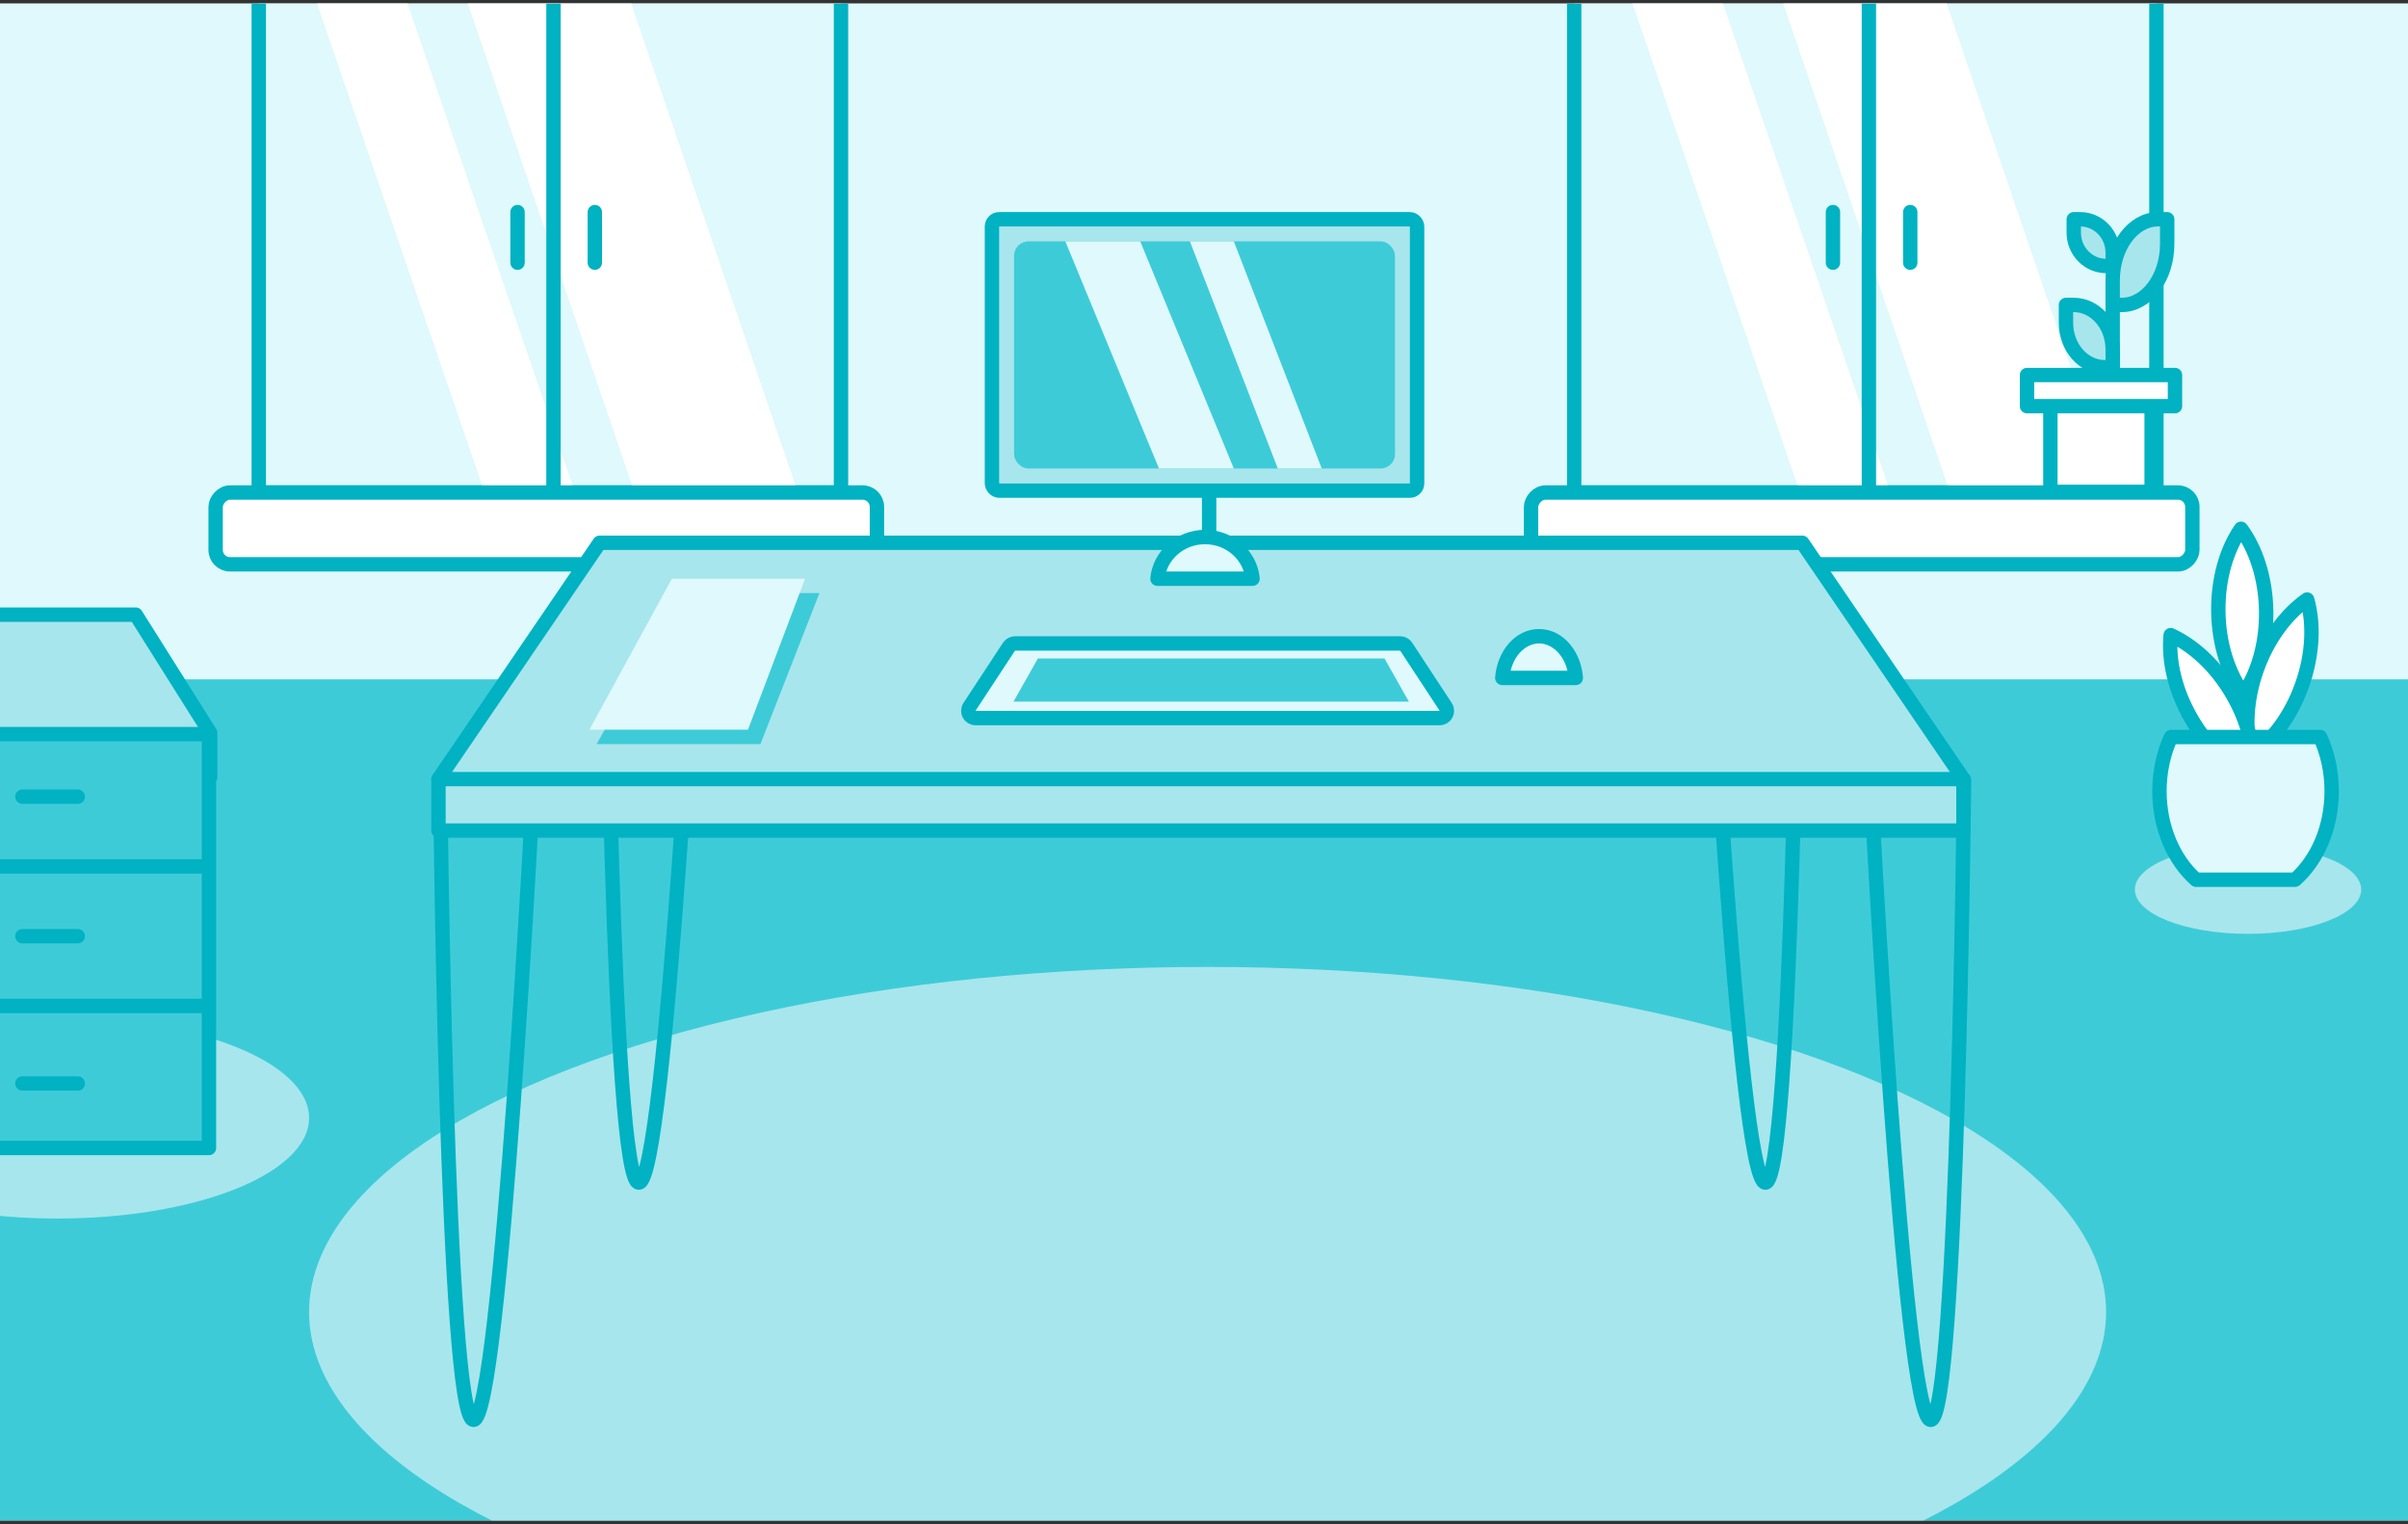 <svg width="335" height="212" viewBox="0 0 335 212" fill="none" xmlns="http://www.w3.org/2000/svg">
<rect x="0" y="0" width="335" height="212" fill="#333333" stroke="none"/>
<g clip-path="url(#clip0)">
<rect width="335" height="211" transform="translate(0 0.5)" fill="white"/>
<rect y="0.5" width="335" height="99" fill="#DFF9FC"/>
<rect y="94.5" width="335" height="117" fill="#3ECBD8"/>
<ellipse cx="312.744" cy="123.739" rx="15.743" ry="6.161" fill="#A7E6EC"/>
<path fill-rule="evenodd" clip-rule="evenodd" d="M311.766 73.551C309.763 76.443 308.544 80.552 308.614 85.092C308.683 89.632 310.027 93.702 312.117 96.531C314.12 93.639 315.338 89.53 315.269 84.99C315.199 80.45 313.856 76.38 311.766 73.551Z" fill="white"/>
<path d="M311.766 73.551L312.57 72.957C312.378 72.697 312.073 72.546 311.75 72.551C311.428 72.556 311.127 72.716 310.943 72.982L311.766 73.551ZM312.117 96.531L311.313 97.125C311.505 97.385 311.81 97.536 312.132 97.531C312.455 97.526 312.755 97.366 312.939 97.1L312.117 96.531ZM309.614 85.077C309.547 80.712 310.721 76.815 312.588 74.12L310.943 72.982C308.804 76.07 307.542 80.391 307.614 85.107L309.614 85.077ZM312.921 95.937C310.973 93.3 309.68 89.442 309.614 85.077L307.614 85.107C307.686 89.823 309.08 94.103 311.313 97.125L312.921 95.937ZM314.269 85.005C314.336 89.37 313.161 93.267 311.295 95.962L312.939 97.1C315.079 94.011 316.341 89.69 316.269 84.975L314.269 85.005ZM310.961 74.145C312.909 76.782 314.202 80.64 314.269 85.005L316.269 84.975C316.197 80.259 314.803 75.979 312.57 72.957L310.961 74.145Z" fill="#00B2C2"/>
<path fill-rule="evenodd" clip-rule="evenodd" d="M313.249 105.04C312.283 101.657 312.45 97.375 313.976 93.098C315.502 88.821 318.083 85.4 320.971 83.393C321.938 86.776 321.771 91.058 320.245 95.335C318.719 99.612 316.138 103.033 313.249 105.04Z" fill="white"/>
<path d="M313.249 105.04L312.288 105.314C312.376 105.625 312.609 105.873 312.913 105.981C313.217 106.09 313.555 106.045 313.82 105.861L313.249 105.04ZM320.971 83.393L321.933 83.118C321.844 82.808 321.611 82.56 321.307 82.451C321.004 82.343 320.666 82.388 320.401 82.572L320.971 83.393ZM314.211 104.765C313.31 101.613 313.451 97.546 314.918 93.434L313.034 92.762C311.449 97.204 311.255 101.702 312.288 105.314L314.211 104.765ZM314.918 93.434C316.385 89.322 318.85 86.085 321.542 84.215L320.401 82.572C317.315 84.715 314.619 88.32 313.034 92.762L314.918 93.434ZM320.01 83.668C320.911 86.82 320.77 90.887 319.303 94.999L321.186 95.671C322.771 91.229 322.965 86.731 321.933 83.118L320.01 83.668ZM319.303 94.999C317.836 99.11 315.371 102.348 312.679 104.218L313.82 105.861C316.905 103.717 319.602 100.113 321.186 95.671L319.303 94.999Z" fill="#00B2C2"/>
<path fill-rule="evenodd" clip-rule="evenodd" d="M301.983 88.344C301.641 91.845 302.576 96.028 304.847 99.96C307.117 103.892 310.27 106.793 313.472 108.247C313.815 104.746 312.879 100.564 310.609 96.631C308.339 92.7 305.185 89.799 301.983 88.344Z" fill="white"/>
<path d="M301.983 88.344L302.397 87.434C302.103 87.3 301.763 87.317 301.483 87.478C301.204 87.64 301.019 87.926 300.988 88.247L301.983 88.344ZM313.472 108.247L313.059 109.157C313.353 109.291 313.693 109.274 313.972 109.113C314.252 108.952 314.436 108.665 314.468 108.344L313.472 108.247ZM305.713 99.46C303.53 95.68 302.659 91.704 302.978 88.442L300.988 88.247C300.622 91.987 301.622 96.376 303.981 100.46L305.713 99.46ZM313.886 107.336C310.902 105.981 307.895 103.24 305.713 99.46L303.981 100.46C306.338 104.544 309.638 107.604 313.059 109.157L313.886 107.336ZM309.743 97.131C311.926 100.912 312.796 104.887 312.477 108.15L314.468 108.344C314.833 104.605 313.833 100.216 311.475 96.131L309.743 97.131ZM301.569 89.255C304.554 90.61 307.561 93.352 309.743 97.131L311.475 96.131C309.117 92.048 305.817 88.987 302.397 87.434L301.569 89.255Z" fill="#00B2C2"/>
<path fill-rule="evenodd" clip-rule="evenodd" d="M305.513 122.37H319.291C322.37 119.644 324.381 115.142 324.381 110.049C324.381 107.306 323.798 104.734 322.778 102.519H302.026C301.007 104.734 300.423 107.306 300.423 110.049C300.423 115.142 302.435 119.644 305.513 122.37Z" fill="#DFF9FC"/>
<path d="M305.513 122.37L304.85 123.118C305.033 123.28 305.269 123.37 305.513 123.37V122.37ZM319.291 122.37V123.37C319.535 123.37 319.771 123.28 319.954 123.118L319.291 122.37ZM322.778 102.519L323.687 102.101C323.524 101.746 323.169 101.519 322.778 101.519V102.519ZM302.026 102.519V101.519C301.635 101.519 301.281 101.746 301.117 102.101L302.026 102.519ZM305.513 123.37H319.291V121.37H305.513V123.37ZM319.954 123.118C323.272 120.181 325.381 115.393 325.381 110.049H323.381C323.381 114.891 321.467 119.108 318.628 121.621L319.954 123.118ZM325.381 110.049C325.381 107.165 324.768 104.45 323.687 102.101L321.87 102.937C322.827 105.018 323.381 107.447 323.381 110.049H325.381ZM322.778 101.519H302.026V103.519H322.778V101.519ZM301.117 102.101C300.036 104.45 299.423 107.165 299.423 110.049H301.423C301.423 107.447 301.977 105.018 302.934 102.937L301.117 102.101ZM299.423 110.049C299.423 115.393 301.532 120.181 304.85 123.118L306.176 121.621C303.337 119.108 301.423 114.891 301.423 110.049H299.423Z" fill="#00B2C2"/>
<rect x="219" y="-12.5" width="81" height="81.01" fill="#DFF9FC" stroke="#00B2C2" stroke-width="2" stroke-linecap="round" stroke-linejoin="round"/>
<path d="M223 -11.5H235.587L263 68.5H250.413L223 -11.5Z" fill="white"/>
<path d="M244 -11.5H266.727L294 68.5H271.273L244 -11.5Z" fill="white"/>
<rect width="92" height="9.99" rx="2" transform="matrix(1 0 0 -1 213 78.5)" fill="white" stroke="#00B2C2" stroke-width="2" stroke-linecap="round" stroke-linejoin="round"/>
<line x1="1" y1="-1" x2="8.038" y2="-1" transform="matrix(3.90041e-08 1 1 -4.89871e-08 266.752 28.5)" stroke="#00B2C2" stroke-width="2" stroke-linecap="round"/>
<line x1="1" y1="-1" x2="8.038" y2="-1" transform="matrix(3.90041e-08 1 1 -4.89871e-08 256 28.5)" stroke="#00B2C2" stroke-width="2" stroke-linecap="round"/>
<line x1="260" y1="-11.5" x2="260" y2="67.5" stroke="#00B2C2" stroke-width="2" stroke-linecap="round"/>
<path d="M301.5 30.5H300.236C296.746 30.5 293.916 34.311 293.916 39.012V42.416H295.18C298.67 42.416 301.5 38.606 301.5 33.905V30.5Z" fill="#A7E6EC" stroke="#00B2C2" stroke-width="2" stroke-miterlimit="10" stroke-linecap="round" stroke-linejoin="round"/>
<path d="M293.917 52.166L293.917 42.416" stroke="#00B2C2" stroke-width="2" stroke-miterlimit="10" stroke-linecap="round" stroke-linejoin="round"/>
<path d="M287.417 42.416H288.5C291.491 42.416 293.917 45.188 293.917 48.607V51.083H292.833C289.842 51.083 287.417 48.312 287.417 44.893V42.416Z" fill="#A7E6EC" stroke="#00B2C2" stroke-width="2" stroke-miterlimit="10" stroke-linecap="round" stroke-linejoin="round"/>
<path d="M288.5 30.5H289.403C291.896 30.5 293.917 32.579 293.917 35.143V37H293.014C290.521 37 288.5 34.921 288.5 32.357V30.5Z" fill="#A7E6EC" stroke="#00B2C2" stroke-width="2" stroke-miterlimit="10" stroke-linecap="round" stroke-linejoin="round"/>
<path d="M285.249 56.499V68.416H299.333V56.499" fill="white"/>
<path d="M285.249 56.499V68.416H299.333V56.499" stroke="#00B2C2" stroke-width="2" stroke-miterlimit="10" stroke-linecap="round" stroke-linejoin="round"/>
<path d="M282 52.166H302.583V56.499H282V52.166Z" fill="white" stroke="#00B2C2" stroke-width="2" stroke-miterlimit="10" stroke-linecap="round" stroke-linejoin="round"/>
<rect x="36" y="-12.5" width="81" height="81.01" fill="#DFF9FC" stroke="#00B2C2" stroke-width="2" stroke-linecap="round" stroke-linejoin="round"/>
<path d="M40 -11.5H52.587L80 68.5H67.413L40 -11.5Z" fill="white"/>
<path d="M61 -11.5H83.727L111 68.5H88.273L61 -11.5Z" fill="white"/>
<rect width="92" height="9.99" rx="2" transform="matrix(1 0 0 -1 30 78.5)" fill="white" stroke="#00B2C2" stroke-width="2" stroke-linecap="round" stroke-linejoin="round"/>
<line x1="1" y1="-1" x2="8.038" y2="-1" transform="matrix(3.90041e-08 1 1 -4.89871e-08 83.752 28.5)" stroke="#00B2C2" stroke-width="2" stroke-linecap="round"/>
<line x1="1" y1="-1" x2="8.038" y2="-1" transform="matrix(3.90041e-08 1 1 -4.89871e-08 73 28.5)" stroke="#00B2C2" stroke-width="2" stroke-linecap="round"/>
<line x1="77" y1="-11.5" x2="77" y2="67.5" stroke="#00B2C2" stroke-width="2" stroke-linecap="round"/>
<ellipse cx="168" cy="182.5" rx="125" ry="48" fill="#A7E6EC"/>
<ellipse cx="8" cy="155.5" rx="35" ry="14" fill="#A7E6EC"/>
<path d="M268.599 197.5C272.39 197.5 273.236 108.5 273.236 108.5H260.236C260.236 108.5 264.807 197.5 268.599 197.5Z" stroke="#00B2C2" stroke-width="2" stroke-linecap="round" stroke-linejoin="round"/>
<path d="M245.599 164.5C249.39 164.5 250.236 75.5 250.236 75.5H237.236C237.236 75.5 241.807 164.5 245.599 164.5Z" stroke="#00B2C2" stroke-width="2" stroke-linecap="round" stroke-linejoin="round"/>
<path d="M65.874 197.5C62.082 197.5 61.236 108.5 61.236 108.5H74.236C74.236 108.5 69.665 197.5 65.874 197.5Z" stroke="#00B2C2" stroke-width="2" stroke-linecap="round" stroke-linejoin="round"/>
<path d="M88.874 164.5C85.082 164.5 84.236 75.5 84.236 75.5H97.236C97.236 75.5 92.665 164.5 88.874 164.5Z" stroke="#00B2C2" stroke-width="2" stroke-linecap="round" stroke-linejoin="round"/>
<path d="M61 115.531V108.375L83.419 75.5H250.734L273.153 108.375V115.531H61Z" fill="#A7E6EC" stroke="#00B2C2" stroke-width="2" stroke-miterlimit="10" stroke-linecap="round" stroke-linejoin="round"/>
<path d="M61 108.375H273.153" stroke="#00B2C2" stroke-width="2" stroke-miterlimit="10" stroke-linecap="round" stroke-linejoin="round"/>
<path d="M94.853 82.5H114L105.794 103.5H83L94.853 82.5Z" fill="#3ECBD8"/>
<path d="M93.471 80.5H112L104.059 101.5H82L93.471 80.5Z" fill="#DFF9FC"/>
<path d="M-15.135 108.11V101.942L-4.78 85.5H18.887L29.241 101.942V108.11H-15.135Z" fill="#A7E6EC" stroke="#00B2C2" stroke-width="2" stroke-miterlimit="10" stroke-linecap="round" stroke-linejoin="round"/>
<rect x="-15.134" y="102.113" width="44.205" height="57.569" fill="#3ECBD8" stroke="#00B2C2" stroke-width="2" stroke-linecap="round" stroke-linejoin="round"/>
<line x1="-15.135" y1="120.52" x2="29.07" y2="120.52" stroke="#00B2C2" stroke-width="2"/>
<line x1="3.115" y1="110.817" x2="10.819" y2="110.817" stroke="#00B2C2" stroke-width="2" stroke-linecap="round"/>
<line x1="3.115" y1="130.225" x2="10.819" y2="130.225" stroke="#00B2C2" stroke-width="2" stroke-linecap="round"/>
<line x1="3.115" y1="150.709" x2="10.819" y2="150.709" stroke="#00B2C2" stroke-width="2" stroke-linecap="round"/>
<line x1="-15.135" y1="139.927" x2="29.07" y2="139.927" stroke="#00B2C2" stroke-width="2"/>
<line x1="168.214" y1="68.946" x2="168.214" y2="76.14" stroke="#00B2C2" stroke-width="2"/>
<rect x="138" y="30.5" width="59.147" height="37.746" rx="1" fill="#A7E6EC" stroke="#00B2C2" stroke-width="2"/>
<rect x="141.077" y="33.576" width="52.994" height="31.593" rx="2" fill="#3ECBD8"/>
<path d="M148.21 33.576H158.628L171.65 65.169H161.232L148.21 33.576Z" fill="#DFF9FC"/>
<path d="M165.536 33.576H171.65L183.88 65.169H177.765L165.536 33.576Z" fill="#DFF9FC"/>
<path fill-rule="evenodd" clip-rule="evenodd" d="M174.255 80.5H161.028C161.336 77.248 164.179 74.701 167.642 74.701C171.104 74.701 173.947 77.248 174.255 80.5Z" fill="#DFF9FC"/>
<path d="M161.028 80.5L160.032 80.406C160.006 80.686 160.099 80.965 160.288 81.173C160.478 81.381 160.746 81.5 161.028 81.5V80.5ZM174.255 80.5V81.5C174.537 81.5 174.805 81.381 174.995 81.173C175.184 80.965 175.277 80.686 175.251 80.406L174.255 80.5ZM161.028 81.5H174.255V79.5H161.028V81.5ZM162.023 80.594C162.28 77.883 164.668 75.701 167.642 75.701V73.701C163.691 73.701 160.392 76.614 160.032 80.406L162.023 80.594ZM167.642 75.701C170.615 75.701 173.003 77.883 173.26 80.594L175.251 80.406C174.891 76.614 171.592 73.701 167.642 73.701V75.701Z" fill="#00B2C2"/>
<path fill-rule="evenodd" clip-rule="evenodd" d="M209 94.299H219.227C218.989 91.047 216.791 88.5 214.114 88.5C211.437 88.5 209.238 91.047 209 94.299Z" fill="#DFF9FC"/>
<path d="M209 94.299L208.003 94.226C207.982 94.503 208.078 94.776 208.268 94.98C208.457 95.183 208.722 95.299 209 95.299V94.299ZM219.227 94.299V95.299C219.505 95.299 219.771 95.183 219.96 94.98C220.149 94.776 220.245 94.503 220.225 94.226L219.227 94.299ZM209 95.299H219.227V93.299H209V95.299ZM214.114 89.5C216.091 89.5 218.016 91.447 218.23 94.372L220.225 94.226C219.962 90.648 217.49 87.5 214.114 87.5V89.5ZM209.997 94.372C210.212 91.447 212.137 89.5 214.114 89.5V87.5C210.737 87.5 208.265 90.648 208.003 94.226L209.997 94.372Z" fill="#00B2C2"/>
<path d="M141.208 89.5H194.792C195.128 89.5 195.443 89.67 195.627 89.951L201.13 98.332C201.567 98.997 201.09 99.881 200.294 99.881H135.706C134.91 99.881 134.433 98.997 134.87 98.332L140.373 89.951C140.557 89.67 140.872 89.5 141.208 89.5Z" fill="#DFF9FC" stroke="#00B2C2" stroke-width="2"/>
<path d="M144.389 91.595H192.611L196 97.595H141L144.389 91.595Z" fill="#3ECBD8"/>
</g>
<defs>
<clipPath id="clip0">
<rect width="335" height="211" fill="white" transform="translate(0 0.5)"/>
</clipPath>
</defs>
</svg>
